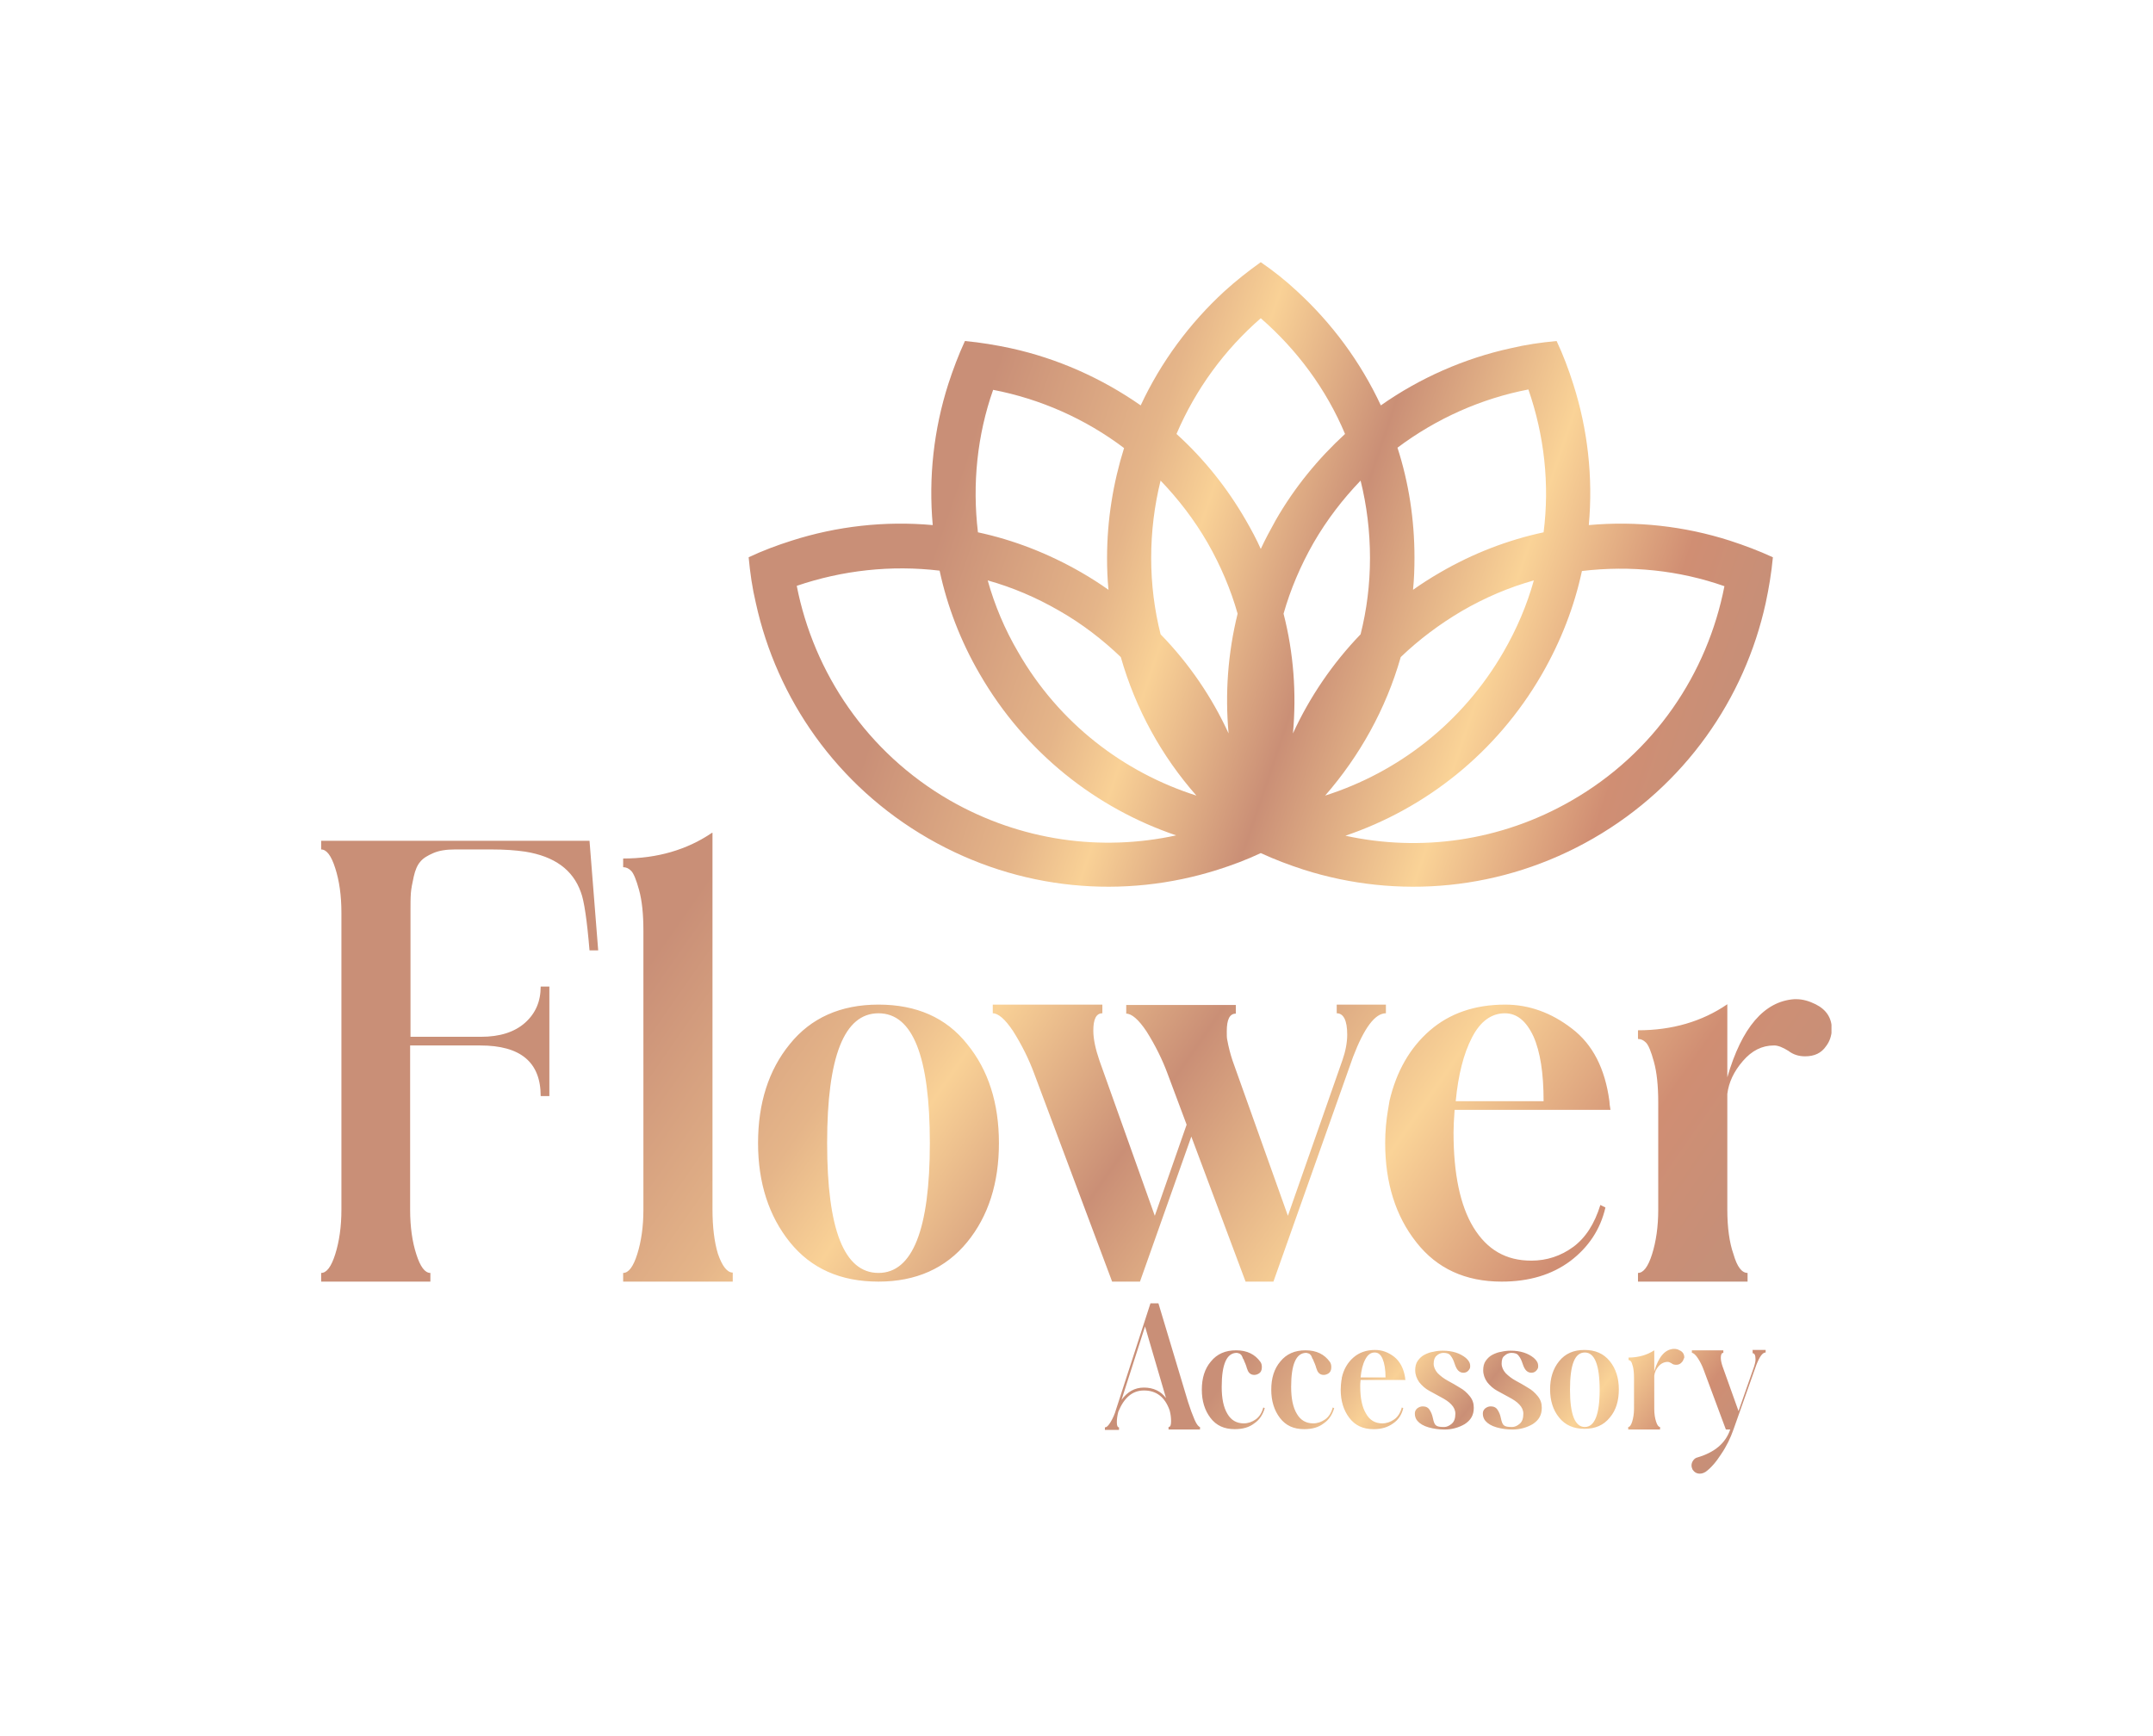 <?xml version="1.0" encoding="utf-8"?>
<!-- Generator: Adobe Illustrator 25.4.1, SVG Export Plug-In . SVG Version: 6.00 Build 0)  -->
<svg version="1.1" id="katman_1" xmlns="http://www.w3.org/2000/svg" xmlns:xlink="http://www.w3.org/1999/xlink" x="0px" y="0px"
	 viewBox="0 0 595.3 480" style="enable-background:new 0 0 595.3 480;" xml:space="preserve">
<style type="text/css">
	
		.st0{clip-path:url(#SVGID_00000054241603372210046580000011983763954853226168_);fill:url(#SVGID_00000016077495157039679440000011284717119139109557_);}
	
		.st1{clip-path:url(#SVGID_00000112628162033729998880000001070381334583842705_);fill:url(#SVGID_00000077318938509619454220000003297422976365721239_);}
	
		.st2{clip-path:url(#SVGID_00000055668240305610754670000013753087539314567046_);fill:url(#SVGID_00000093144107350289067520000004788612463382152890_);}
</style>
<g>
	<g>
		<defs>
			<path id="SVGID_1_" d="M387.3,181.7c5-4.8,10.7-9.1,17-12.8c6.4-3.7,13-6.5,19.8-8.4c-1.9,6.8-4.7,13.4-8.4,19.8
				c-11.4,19.7-29.2,33.3-49.3,39.7C375.9,209.1,383.2,196.1,387.3,181.7 M426.8,147.2c-9.8,2.1-19.5,5.8-28.6,11.1
				c-2.6,1.5-5.1,3.1-7.5,4.8c0.3-2.9,0.4-5.9,0.4-8.9c0-10.6-1.6-20.8-4.7-30.4c10.8-8.1,23.2-13.6,36.2-16.1
				C427,120.4,428.5,133.9,426.8,147.2z M372,231.1c22.1-7.5,41.7-22.8,54.3-44.6c5.3-9.2,9-18.8,11.1-28.6
				c13.4-1.6,26.9-0.2,39.4,4.2c-4.7,24.1-19.3,46.1-42.3,59.3C414.9,232.7,392.6,235.6,372,231.1z M348.6,151.8
				c-1.2-2.7-2.6-5.3-4.1-7.9c-5.3-9.2-11.8-17.2-19.2-23.9c5.3-12.4,13.3-23.3,23.3-32c10,8.7,18.1,19.6,23.3,32
				c-7.4,6.8-14,14.8-19.2,23.9C351.2,146.6,349.8,149.2,348.6,151.8z M357.5,202.8c1-11,0.2-22.2-2.6-33.1
				c1.9-6.7,4.7-13.3,8.3-19.6c3.7-6.4,8.1-12.1,13-17.2c1.7,6.8,2.6,14,2.6,21.4c0,7.3-0.9,14.4-2.6,21.1
				C368.4,183.5,362.1,192.8,357.5,202.8z M273.1,160.5c6.8,1.9,13.4,4.7,19.8,8.4c6.3,3.6,12,8,17,12.8
				c4.1,14.4,11.3,27.4,20.9,38.3c-20.1-6.4-38-20-49.3-39.7C277.8,174,275,167.3,273.1,160.5z M306.5,163.1
				c-2.4-1.7-4.9-3.3-7.5-4.8c-9.2-5.3-18.8-9-28.6-11.1c-1.6-13.4-0.2-26.9,4.2-39.4c13,2.5,25.5,8,36.2,16.1
				c-3,9.6-4.7,19.8-4.7,30.4C306.1,157.2,306.2,160.2,306.5,163.1z M339.7,202.8c-4.6-10-10.9-19.3-18.8-27.4
				c-1.7-6.8-2.6-13.8-2.6-21.1c0-7.4,0.9-14.5,2.6-21.4c4.9,5.1,9.3,10.8,13,17.2c3.6,6.3,6.4,12.9,8.3,19.6
				C339.5,180.6,338.7,191.8,339.7,202.8z M259.8,157.8c2.1,9.8,5.8,19.5,11.1,28.6c12.6,21.8,32.2,37.1,54.3,44.6
				c-20.6,4.5-42.9,1.6-62.6-9.7C239.7,208.1,225,186,220.3,162C232.9,157.7,246.4,156.2,259.8,157.8z M358.6,80.5
				c-3.1-2.9-6.5-5.6-10-8c-3.5,2.5-6.8,5.1-10,8c-9.7,8.9-17.6,19.6-23.2,31.6c-10.9-7.6-23.1-13-35.9-15.8
				c-4.2-0.9-8.4-1.6-12.7-2c-1.8,3.9-3.3,7.9-4.6,11.9c-4,12.5-5.5,25.8-4.3,39c-13.2-1.2-26.5,0.3-39,4.3
				c-4.1,1.3-8.1,2.8-11.9,4.6c0.4,4.3,1,8.5,2,12.7c5.8,26.4,22.3,50.4,47.6,65s54.3,16.9,80.1,8.7c4.1-1.3,8.1-2.8,11.9-4.6
				c3.9,1.8,7.9,3.3,11.9,4.6c25.8,8.2,54.8,5.9,80.1-8.7c25.3-14.6,41.8-38.6,47.6-65c0.9-4.2,1.6-8.4,2-12.7
				c-3.9-1.8-7.9-3.3-11.9-4.6c-12.5-4-25.8-5.5-39-4.3c1.2-13.2-0.3-26.5-4.3-39c-1.3-4.1-2.8-8.1-4.6-11.9c-4.3,0.4-8.5,1-12.7,2
				c-12.8,2.8-25.1,8.2-35.9,15.8C376.2,100.1,368.3,89.4,358.6,80.5z"/>
		</defs>
		<clipPath id="SVGID_00000109722218695023095850000016692598258518782092_">
			<use xlink:href="#SVGID_1_"  style="overflow:visible;"/>
		</clipPath>
		
			<linearGradient id="SVGID_00000056419195076828370590000001581653683500774567_" gradientUnits="userSpaceOnUse" x1="265.009" y1="348.664" x2="502.244" y2="268.214" gradientTransform="matrix(1 0 0 -1 0 481)">
			<stop  offset="0" style="stop-color:#C98F77"/>
			<stop  offset="0.19" style="stop-color:#E5B589"/>
			<stop  offset="0.27" style="stop-color:#F9D196"/>
			<stop  offset="0.43" style="stop-color:#CA8F76"/>
			<stop  offset="0.62" style="stop-color:#FAD397"/>
			<stop  offset="0.79" style="stop-color:#D08E73"/>
			<stop  offset="1" style="stop-color:#BD917D"/>
		</linearGradient>
		
			<rect x="207" y="72.5" style="clip-path:url(#SVGID_00000109722218695023095850000016692598258518782092_);fill:url(#SVGID_00000056419195076828370590000001581653683500774567_);" width="283.3" height="176.4"/>
	</g>
</g>
<g>
	<g>
		<defs>
			<path id="SVGID_00000157302601361037765490000011969743742186236544_" d="M484.3,373.3h3.9v0.7c-0.9,0-1.7,1.2-2.6,3.5l-6.3,17.8
				c-0.8,2.3-1.9,4.6-3.4,6.8c-1.4,2.2-2.9,3.9-4.3,4.9c-0.5,0.3-1,0.5-1.6,0.5c-0.9,0-1.5-0.4-2-1.1l0,0c-0.2-0.4-0.3-0.8-0.3-1.2
				c0-0.5,0.2-1,0.5-1.4s0.7-0.7,1.2-0.8c4.7-1.4,7.7-3.9,9-7.7h-1.2l-6.1-16.4c-0.5-1.4-1.1-2.5-1.7-3.4s-1.2-1.4-1.6-1.4v-0.7h8.7
				v0.7c-0.5,0-0.7,0.5-0.7,1.4c0,0.7,0.2,1.5,0.5,2.4l4.4,12.3l4.3-12.3c0.2-0.7,0.4-1.3,0.4-2c0-1.2-0.3-1.7-0.8-1.7v-0.9H484.3z
				 M465.1,376.6c-0.4,0.5-0.9,0.8-1.6,0.8c-0.5,0-1-0.1-1.3-0.4c-0.5-0.3-0.8-0.4-1.1-0.4l0,0c-0.9,0-1.8,0.4-2.5,1.2
				c-0.7,0.8-1.1,1.7-1.2,2.6v9.2c0,1.4,0.2,2.6,0.5,3.5c0.3,1,0.7,1.5,1.1,1.5v0.7h-8.8v-0.7c0.4,0,0.8-0.5,1.1-1.5
				c0.3-1,0.5-2.2,0.5-3.5v-8.5c0-1.3-0.1-2.4-0.3-3.2c-0.2-0.8-0.4-1.3-0.6-1.5s-0.4-0.3-0.6-0.3v-0.7c2.7,0,5.1-0.7,7.1-2v5.8
				c1.2-4,2.9-6,5.3-6.2h0.2c0.5,0,1,0.1,1.5,0.4c0.9,0.4,1.3,1.1,1.3,2C465.5,375.8,465.4,376.3,465.1,376.6z M434.1,384.3
				c0,6.9,1.4,10.3,4.1,10.3s4.1-3.4,4.1-10.3s-1.4-10.3-4.1-10.3C435.4,374,434.1,377.4,434.1,384.3z M431.1,376.4
				c1.7-2.1,4-3.1,7-3.1s5.3,1,7,3.1s2.5,4.7,2.5,7.8c0,3.2-0.8,5.8-2.5,7.8c-1.7,2.1-4,3.1-7,3.1s-5.3-1-7-3.1s-2.5-4.7-2.5-7.8
				S429.4,378.5,431.1,376.4z M415.2,377.1c0,0.9,0.4,1.8,1.1,2.6c0.8,0.8,1.7,1.5,2.8,2.1c1.1,0.6,2.2,1.2,3.3,1.9
				c1.1,0.6,2,1.4,2.8,2.4s1.1,2,1.1,3.2c0,2-0.8,3.4-2.5,4.5c-1.7,1-3.6,1.5-5.6,1.5c-1.5,0-3-0.2-4.4-0.6s-2.4-1-3.1-1.8
				c-0.5-0.6-0.7-1.3-0.7-2c0-0.6,0.2-1,0.6-1.4c0.5-0.4,1-0.6,1.6-0.6c0.8,0,1.5,0.3,1.9,1c0.4,0.6,0.7,1.3,0.9,2.3
				c0.2,0.9,0.4,1.6,0.8,1.9c0.4,0.4,1.1,0.5,2.3,0.5c0.7,0,1.4-0.3,2.1-0.9s1-1.5,1-2.8c0-0.9-0.4-1.8-1.1-2.5
				c-0.7-0.8-1.7-1.4-2.8-2c-1.1-0.6-2.2-1.2-3.3-1.8c-1.1-0.6-2-1.4-2.8-2.4c-0.7-1-1.1-2.1-1.1-3.3c0-1,0.2-1.9,0.7-2.6
				s1.1-1.3,1.9-1.7c0.8-0.4,1.6-0.7,2.4-0.8c0.8-0.2,1.7-0.3,2.6-0.3c2.7,0,4.8,0.7,6.4,2c0.8,0.7,1.2,1.4,1.2,2.2
				c0,0.2,0,0.5-0.1,0.7c-0.4,0.8-1,1.2-1.8,1.2c-0.5,0-1-0.2-1.4-0.6s-0.7-1-1-1.9s-0.6-1.6-1.1-2.2c-0.4-0.6-1.1-0.8-2-0.8
				c-0.7,0-1.4,0.3-1.9,0.8C415.4,375.3,415.2,376.1,415.2,377.1z M396.4,377.1c0,0.9,0.4,1.8,1.1,2.6c0.8,0.8,1.7,1.5,2.8,2.1
				c1.1,0.6,2.2,1.2,3.3,1.9c1.1,0.6,2,1.4,2.8,2.4s1.1,2,1.1,3.2c0,2-0.8,3.4-2.5,4.5c-1.7,1-3.6,1.5-5.6,1.5c-1.5,0-3-0.2-4.4-0.6
				s-2.4-1-3.1-1.8c-0.5-0.6-0.7-1.3-0.7-2c0-0.6,0.2-1,0.6-1.4c0.5-0.4,1-0.6,1.6-0.6c0.8,0,1.5,0.3,1.9,1c0.4,0.6,0.7,1.3,0.9,2.3
				c0.2,0.9,0.4,1.6,0.8,1.9c0.4,0.4,1.1,0.5,2.3,0.5c0.7,0,1.4-0.3,2.1-0.9s1-1.5,1-2.8c0-0.9-0.4-1.8-1.1-2.5
				c-0.7-0.8-1.7-1.4-2.8-2c-1.1-0.6-2.2-1.2-3.3-1.8c-1.1-0.6-2-1.4-2.8-2.4c-0.7-1-1.1-2.1-1.1-3.3c0-1,0.2-1.9,0.7-2.6
				s1.1-1.3,1.9-1.7c0.8-0.4,1.6-0.7,2.4-0.8c0.8-0.2,1.7-0.3,2.6-0.3c2.7,0,4.8,0.7,6.4,2c0.8,0.7,1.2,1.4,1.2,2.2
				c0,0.2,0,0.5-0.1,0.7c-0.4,0.8-1,1.2-1.8,1.2c-0.5,0-1-0.2-1.4-0.6s-0.7-1-1-1.9s-0.6-1.6-1.1-2.2c-0.4-0.6-1.1-0.8-2-0.8
				c-0.7,0-1.4,0.3-1.9,0.8C396.7,375.3,396.4,376.1,396.4,377.1z M380.1,374c-1.1,0-1.9,0.6-2.6,1.9s-1.1,3-1.3,5h6.9
				c0-2.2-0.3-3.9-0.8-5.1C381.8,374.6,381.1,374,380.1,374z M382.2,393.6c1.2,0,2.3-0.4,3.3-1.1s1.7-1.8,2.1-3.3l0.4,0.2
				c-0.4,1.7-1.3,3.2-2.8,4.2c-1.5,1.1-3.3,1.6-5.4,1.6c-2.9,0-5.1-1-6.7-3.1s-2.4-4.7-2.4-7.8c0-0.9,0.1-1.8,0.2-2.6
				c0.1-0.3,0.1-0.5,0.1-0.7c0.5-2.3,1.6-4.2,3.2-5.6s3.6-2.1,6-2.1c1.9,0,3.6,0.6,5.3,1.9c1.6,1.3,2.6,3.2,3,5.7
				c0,0.1,0,0.4,0.1,0.7h-12.4c-0.1,0.7-0.1,1.4-0.1,1.8c0,3.2,0.5,5.7,1.6,7.5C378.7,392.7,380.2,393.6,382.2,393.6z M363.1,393.6
				c1.2,0,2.3-0.4,3.3-1.1s1.7-1.8,2.1-3.3l0.4,0.2c-0.5,1.7-1.4,3.2-2.9,4.2c-1.4,1.1-3.2,1.6-5.4,1.6c-2.9,0-5.1-1-6.7-3.1
				s-2.4-4.7-2.4-7.8c0-3.2,0.8-5.8,2.5-7.8c1.7-2.1,4-3.1,7-3.1s5.2,1.1,6.7,3.2c0.3,0.4,0.4,0.9,0.4,1.5c0,0.8-0.3,1.4-0.8,1.7
				c-0.5,0.3-0.9,0.4-1.3,0.4c-0.9,0-1.6-0.5-1.9-1.5c-0.1-0.2-0.2-0.5-0.3-0.9c-0.1-0.3-0.2-0.6-0.3-0.8c-0.1-0.2-0.2-0.4-0.3-0.7
				c-0.1-0.3-0.2-0.5-0.3-0.6c-0.1-0.1-0.1-0.3-0.2-0.5s-0.2-0.3-0.2-0.4c-0.1-0.1-0.2-0.2-0.3-0.3c-0.1-0.1-0.2-0.2-0.3-0.2
				c-0.1,0-0.2-0.1-0.3-0.1c-0.1,0-0.3-0.1-0.4-0.1c-2.8,0-4.2,3.1-4.2,9.4c0,3.2,0.5,5.7,1.6,7.5
				C359.6,392.7,361.1,393.6,363.1,393.6z M343.9,393.6c1.2,0,2.3-0.4,3.3-1.1s1.7-1.8,2.1-3.3l0.4,0.2c-0.5,1.7-1.4,3.2-2.9,4.2
				c-1.4,1.1-3.2,1.6-5.4,1.6c-2.9,0-5.1-1-6.7-3.1s-2.4-4.7-2.4-7.8c0-3.2,0.8-5.8,2.5-7.8c1.7-2.1,4-3.1,7-3.1s5.2,1.1,6.7,3.2
				c0.3,0.4,0.4,0.9,0.4,1.5c0,0.8-0.3,1.4-0.8,1.7c-0.5,0.3-0.9,0.4-1.3,0.4c-0.9,0-1.6-0.5-1.9-1.5c-0.1-0.2-0.2-0.5-0.3-0.9
				c-0.1-0.3-0.2-0.6-0.3-0.8c-0.1-0.2-0.2-0.4-0.3-0.7c-0.1-0.3-0.2-0.5-0.3-0.6c-0.1-0.1-0.1-0.3-0.2-0.5s-0.2-0.3-0.2-0.4
				c-0.1-0.1-0.2-0.2-0.3-0.3c-0.1-0.1-0.2-0.2-0.3-0.2c-0.1,0-0.2-0.1-0.3-0.1c-0.1,0-0.3-0.1-0.4-0.1c-2.8,0-4.2,3.1-4.2,9.4
				c0,3.2,0.5,5.7,1.6,7.5C340.4,392.7,341.9,393.6,343.9,393.6z M316.3,383.7c2.6,0,4.7,1,6.1,2.9l-5.8-19.8l-6.5,20.3
				C311.7,384.9,313.7,383.7,316.3,383.7z M320.3,360.4l8.2,27.3c0.6,1.9,1.2,3.5,1.8,4.9c0.6,1.4,1.2,2,1.5,2v0.7h-8.7v-0.7
				c0.5,0,0.7-0.5,0.7-1.6c0-0.9-0.1-1.9-0.4-3c-1.3-3.7-3.7-5.5-7.1-5.5c-3.2,0-5.5,2-7.1,5.9c-0.3,1.2-0.4,2.1-0.4,2.9
				c0,0.9,0.2,1.4,0.6,1.4v0.7h-3.9v-0.7c0.5,0,1-0.5,1.6-1.5s1.1-2.1,1.5-3.5l9.5-29.3L320.3,360.4L320.3,360.4z"/>
		</defs>
		<clipPath id="SVGID_00000180345805106526160680000017256799714637194904_">
			<use xlink:href="#SVGID_00000157302601361037765490000011969743742186236544_"  style="overflow:visible;"/>
		</clipPath>
		
			<linearGradient id="SVGID_00000065034579994528135500000015244625226657109413_" gradientUnits="userSpaceOnUse" x1="360.404" y1="126.184" x2="464.282" y2="42.889" gradientTransform="matrix(1 0 0 -1 0 481)">
			<stop  offset="0" style="stop-color:#C98F77"/>
			<stop  offset="0.19" style="stop-color:#E5B589"/>
			<stop  offset="0.27" style="stop-color:#F9D196"/>
			<stop  offset="0.43" style="stop-color:#CA8F76"/>
			<stop  offset="0.62" style="stop-color:#FAD397"/>
			<stop  offset="0.79" style="stop-color:#D08E73"/>
			<stop  offset="1" style="stop-color:#BD917D"/>
		</linearGradient>
		
			<rect x="305.4" y="360.4" style="clip-path:url(#SVGID_00000180345805106526160680000017256799714637194904_);fill:url(#SVGID_00000065034579994528135500000015244625226657109413_);" width="182.8" height="47.2"/>
	</g>
</g>
<g>
	<g>
		<defs>
			<path id="SVGID_00000130622850705673018240000016045240332930076838_" d="M504.9,289.3c-1.3,1.9-3.2,2.8-5.8,2.8
				c-1.8,0-3.3-0.5-4.6-1.5c-1.6-1-2.9-1.5-3.9-1.5h-0.1c-3.3,0-6.1,1.4-8.6,4.3s-3.9,5.9-4.3,9.1v32c0,5,0.6,9.2,1.7,12.3
				c1,3.5,2.3,5.2,3.9,5.2v2.4h-30.3V352c1.5,0,2.8-1.7,3.9-5.2s1.7-7.6,1.7-12.3v-29.6c0-4.7-0.4-8.4-1.2-11.3
				c-0.8-2.9-1.5-4.6-2.2-5.3c-0.7-0.7-1.4-1-2.2-1v-2.4c9.4,0,17.7-2.4,24.7-7.2v20.2c4-13.8,10.2-21,18.5-21.6h0.6
				c1.7,0,3.5,0.5,5.3,1.4c3,1.5,4.5,3.8,4.5,7C506.4,286.5,505.9,288,504.9,289.3 M416.1,280.2c-3.7,0-6.8,2.2-9.1,6.7
				c-2.3,4.4-3.8,10.3-4.5,17.6h24.3c0-7.7-0.9-13.6-2.8-17.9C422,282.3,419.4,280.2,416.1,280.2z M423.4,348.6
				c4.3,0,8.2-1.3,11.6-3.8s5.9-6.4,7.5-11.6l1.4,0.7c-1.4,6.1-4.7,11-9.7,14.8c-5.1,3.8-11.4,5.7-19,5.7c-10,0-17.9-3.6-23.6-10.9
				c-5.7-7.2-8.6-16.4-8.6-27.4c0-3.3,0.3-6.4,0.8-9.3c0.2-1.1,0.3-1.9,0.4-2.4c1.9-8.1,5.6-14.6,11.1-19.4s12.5-7.2,20.9-7.2
				c6.5,0,12.7,2.2,18.4,6.6c5.8,4.4,9.2,11.1,10.4,20.1c0,0.5,0.1,1.3,0.3,2.4h-43.1c-0.2,2.6-0.3,4.7-0.3,6.3
				c0,11.3,1.8,20.1,5.5,26.2C411.2,345.6,416.4,348.6,423.4,348.6z M369.6,277.8h13.6v2.4c-3,0-6,4-9.1,12.1l-22,62.1h-7.7
				l-15-40.1l-14.2,40.1h-7.7L286,297c-1.5-4.1-3.5-8.1-5.9-11.9c-2.2-3.3-4.1-4.9-5.6-4.9v-2.4h30.3v2.4c-1.7,0-2.5,1.6-2.5,4.8
				c0,2.3,0.6,5.1,1.7,8.3l15.3,42.9l8.8-25.2l-5.2-13.9c-1.5-4.1-3.5-8.1-5.9-11.9c-2.2-3.3-4.1-4.9-5.6-4.9v-2.4h30.3v2.4
				c-1.7,0-2.5,1.6-2.5,4.9c0,0.9,0,1.7,0.1,2.2c0.4,2.2,0.9,4.1,1.5,5.9l15.3,42.9l15.1-43.1c0.8-2.3,1.3-4.7,1.3-7
				c0-3.9-1-5.9-2.9-5.9L369.6,277.8L369.6,277.8z M228.7,316.1c0,23.9,4.7,35.9,14.2,35.9c9.4,0,14.2-12,14.2-35.9
				s-4.7-35.9-14.2-35.9S228.7,292.2,228.7,316.1z M218.4,288.7c5.8-7.2,14-10.9,24.5-10.9s18.7,3.6,24.5,10.9
				c5.9,7.2,8.8,16.4,8.8,27.4s-2.9,20.2-8.8,27.4c-5.9,7.2-14.1,10.9-24.5,10.9c-10.5,0-18.6-3.6-24.5-10.9
				c-5.8-7.2-8.8-16.4-8.8-27.4C209.6,305.1,212.5,295.9,218.4,288.7z M202.6,354.4h-30.3V352c1.5,0,2.8-1.7,3.9-5.2
				c1.1-3.5,1.7-7.6,1.7-12.3v-77.1c0-4.7-0.4-8.4-1.2-11.3c-0.8-2.9-1.5-4.6-2.2-5.3s-1.4-1-2.2-1v-2.4c9.4,0,17.7-2.4,24.7-7.2
				v104.2c0,4.9,0.5,9,1.5,12.3c1.2,3.5,2.6,5.2,4.1,5.2V354.4z M163,232.5l2.4,30.3H163c-0.7-8.4-1.5-13.8-2.4-16.1
				c-2.2-6.2-7.3-9.9-15.4-11.2c-2.7-0.4-5.8-0.6-9.1-0.6h-10.4c-2.3,0-4.3,0.3-5.9,1c-1.6,0.7-2.8,1.4-3.6,2.4
				c-0.8,0.9-1.4,2.3-1.8,4.1c-0.4,1.8-0.7,3.3-0.8,4.6c-0.1,1.3-0.1,3.1-0.1,5.5v34.2H133c5.2,0,9.3-1.3,12.2-3.9
				c2.9-2.6,4.3-5.9,4.3-10h2.4v30.3h-2.4c0-9.4-5.6-14-16.7-14h-19.4v45.4c0,4.8,0.6,8.9,1.7,12.3c1.1,3.5,2.4,5.2,3.9,5.2v2.4
				H88.8V352c1.5,0,2.8-1.7,3.9-5.2c1.1-3.5,1.7-7.6,1.7-12.3v-82.1c0-4.8-0.6-8.9-1.7-12.3c-1.1-3.5-2.4-5.2-3.9-5.2v-2.4H163z"/>
		</defs>
		<clipPath id="SVGID_00000129909679290804462190000015402235170275235720_">
			<use xlink:href="#SVGID_00000130622850705673018240000016045240332930076838_"  style="overflow:visible;"/>
		</clipPath>
		
			<linearGradient id="SVGID_00000124141362740751862280000011386296964021159093_" gradientUnits="userSpaceOnUse" x1="205.639" y1="252.665" x2="468.283" y2="69.835" gradientTransform="matrix(1 0 0 -1 0 481)">
			<stop  offset="0" style="stop-color:#C98F77"/>
			<stop  offset="0.19" style="stop-color:#E5B589"/>
			<stop  offset="0.27" style="stop-color:#F9D196"/>
			<stop  offset="0.43" style="stop-color:#CA8F76"/>
			<stop  offset="0.62" style="stop-color:#FAD397"/>
			<stop  offset="0.79" style="stop-color:#D08E73"/>
			<stop  offset="1" style="stop-color:#BD917D"/>
		</linearGradient>
		
			<rect x="88.8" y="230.3" style="clip-path:url(#SVGID_00000129909679290804462190000015402235170275235720_);fill:url(#SVGID_00000124141362740751862280000011386296964021159093_);" width="417.6" height="124.1"/>
	</g>
</g>
</svg>
